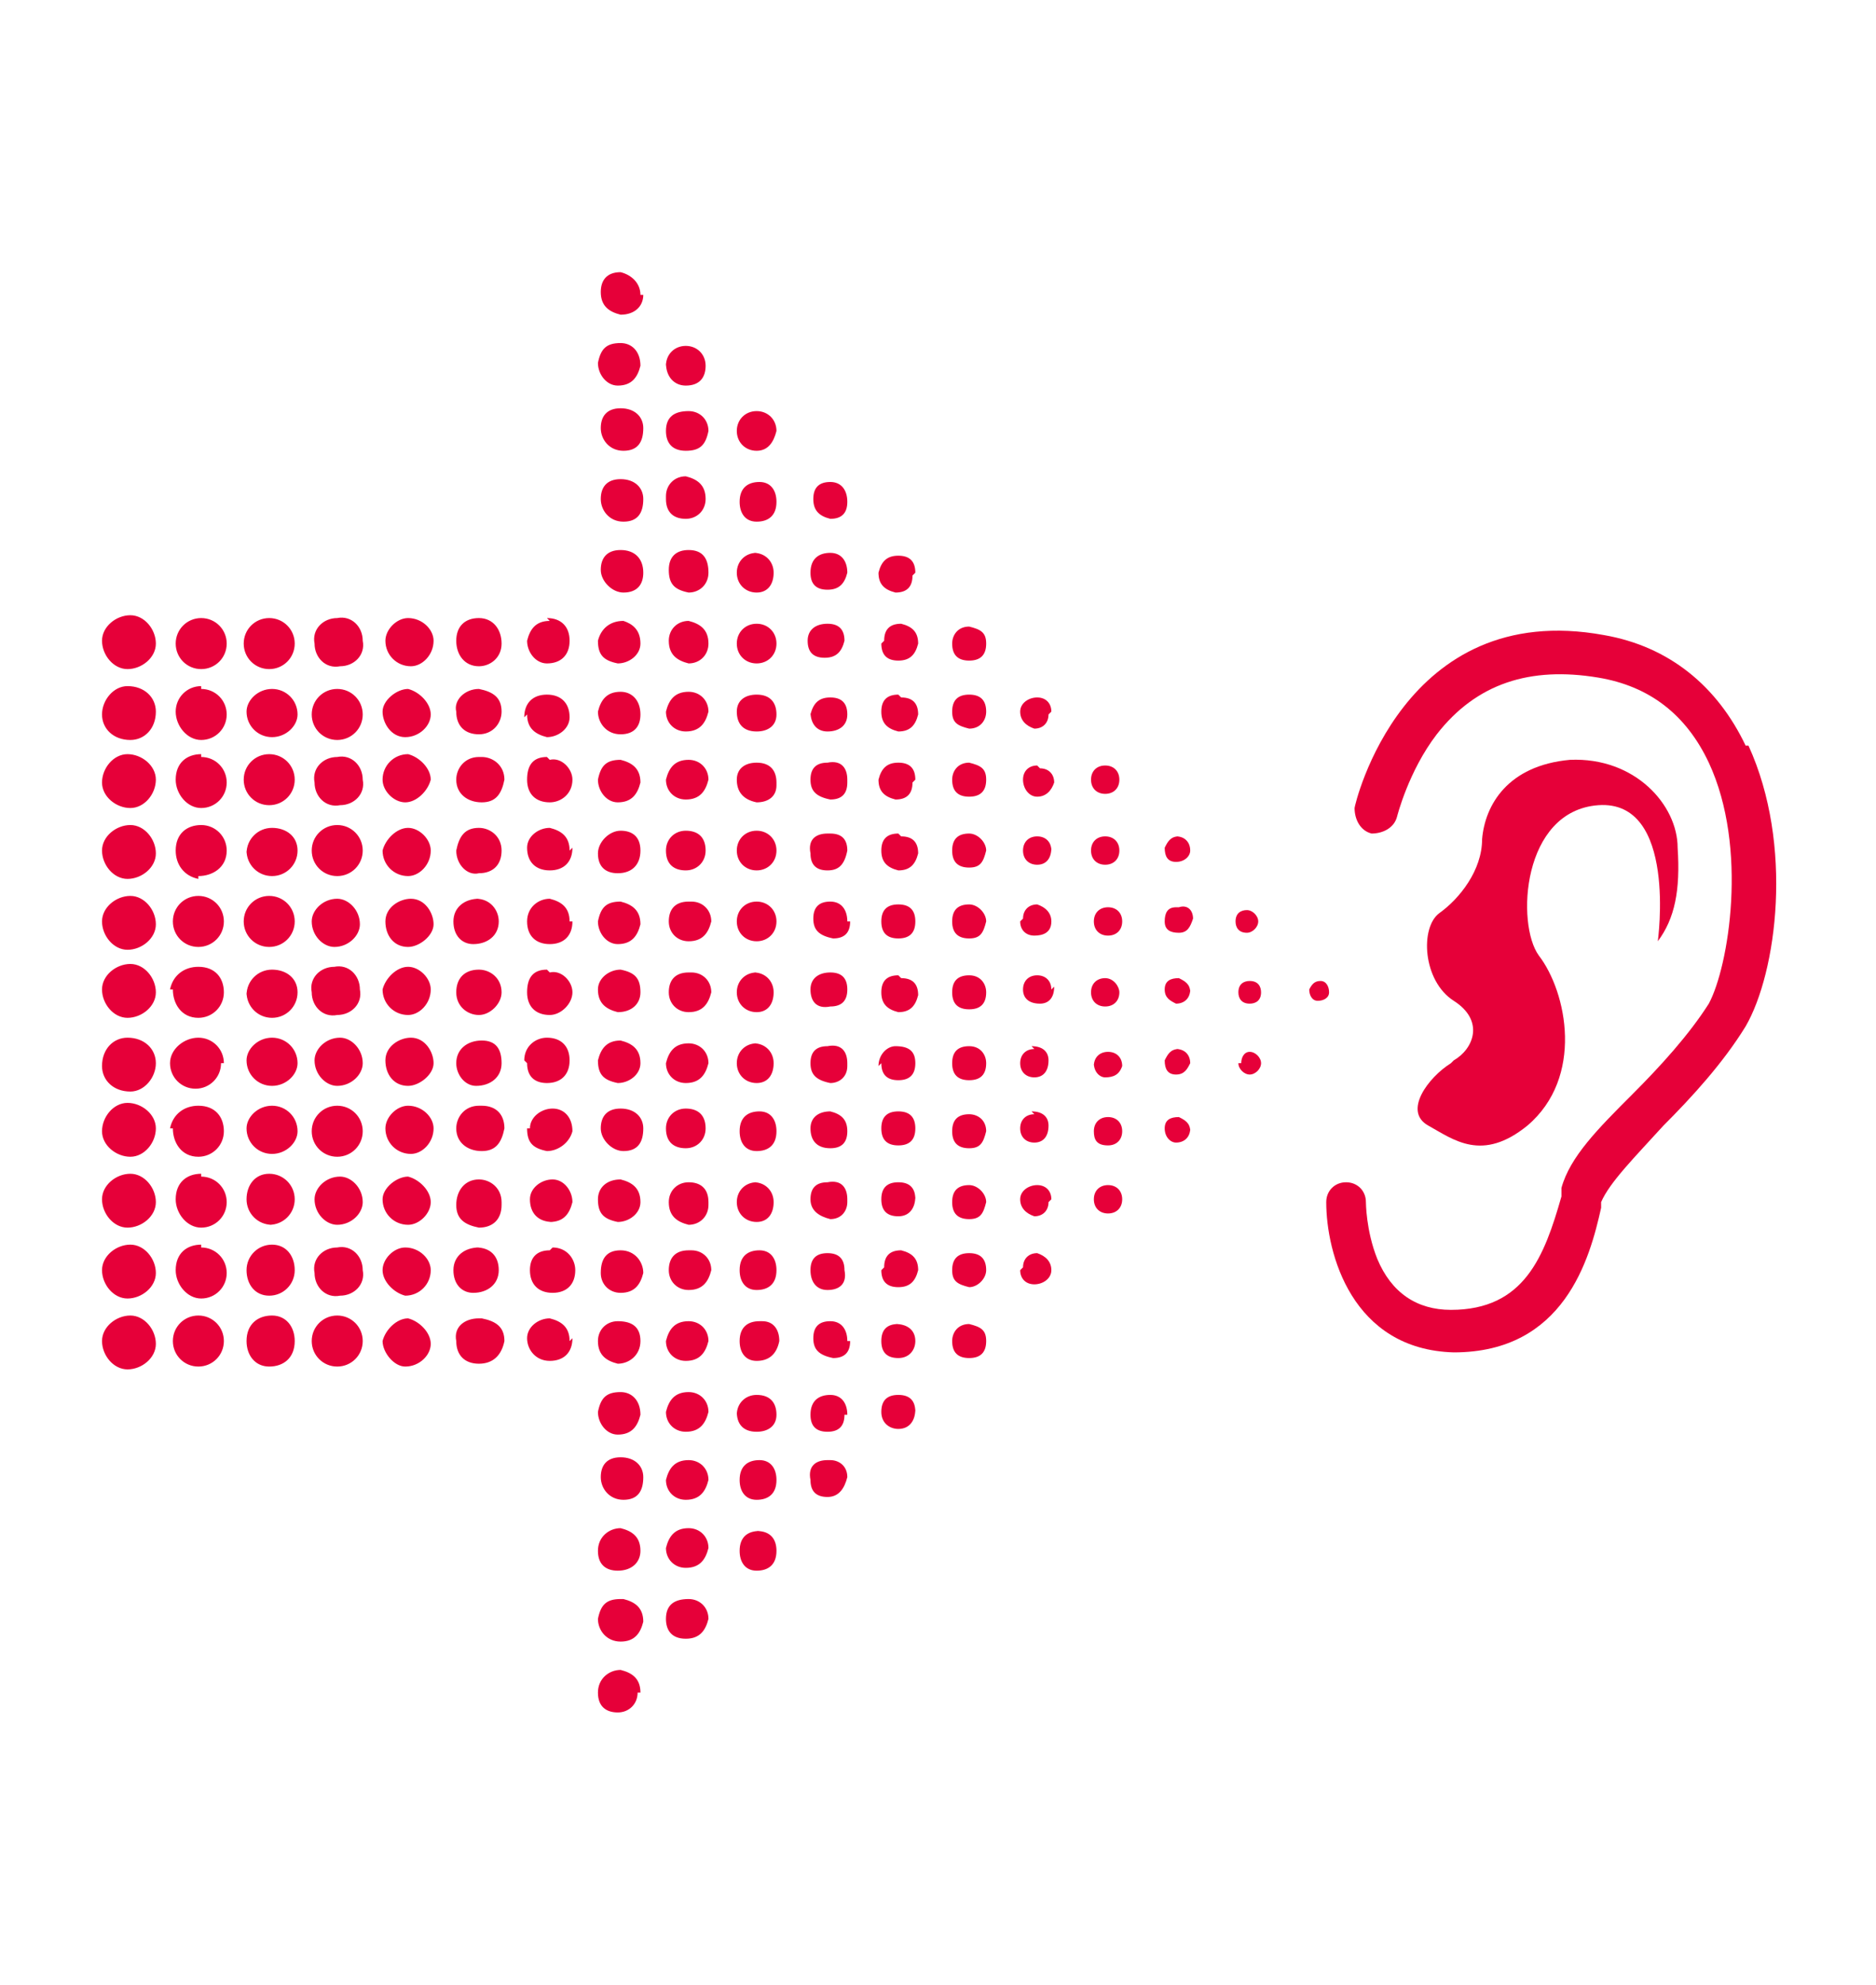 <?xml version="1.0" encoding="UTF-8"?>
<svg xmlns="http://www.w3.org/2000/svg" id="_レイヤー_1" data-name="レイヤー_1" version="1.1" viewBox="0 0 66.2 70">
  <!-- Generator: Adobe Illustrator 29.7.1, SVG Export Plug-In . SVG Version: 2.1.1 Build 8)  -->
  <defs>
    <style>
      .st0 {
        fill: #e60039;
      }
    </style>
  </defs>
  <g>
    <path class="st0" d="M61.6,26.3c-1-2.1-2.7-3.5-5-3.9-7.1-1.3-8.8,6-8.8,6.1,0,.4.2.8.6.9.4,0,.8-.2.9-.6,0,0,.4-1.6,1.4-2.9,1.4-1.8,3.3-2.4,5.7-2,1.8.3,3.1,1.3,3.9,3,1.4,3,.7,7.2,0,8.5-.7,1.1-1.7,2.2-2.7,3.2-1.2,1.2-2.2,2.2-2.5,3.3v.3c-.6,2.1-1.3,4-3.9,4s0,0,0,0c-1.2,0-2.1-.6-2.6-1.8-.4-1-.4-2-.4-2,0-.4-.3-.7-.7-.7h0c-.4,0-.7.3-.7.7,0,1.8.9,5.2,4.5,5.3,0,0,0,0,0,0,3.9,0,4.8-3.3,5.2-5.1v-.2c.3-.7,1.2-1.6,2.2-2.7,1-1,2.1-2.2,2.9-3.5,1.1-1.9,1.7-6.4.1-9.9Z"></path>
    <path class="st0" d="M51.2,37.5c-.8.5-1.7,1.7-.8,2.2s1.9,1.3,3.5,0c2-1.7,1.4-4.7.4-6-.8-1.1-.6-5.1,2.1-5.3,2.8-.2,2.1,4.8,2.1,4.8.6-.8.8-1.8.7-3.3,0-1.5-1.5-3.2-3.8-3.1-2.2.2-3,1.6-3.1,2.8,0,1.1-.8,2.1-1.5,2.6-.7.5-.6,2.4.5,3.1,1.1.7.7,1.7,0,2.1Z"></path>
  </g>
  <path class="st0" d="M5.5,37.5c0-.5-.4-.9-1-.9-.5,0-.9.4-.9,1,0,.5.4.9,1,.9.5,0,.9-.5.9-1ZM3.6,47.3c0,.5.4,1,.9,1,.5,0,1-.4,1-.9,0-.5-.4-1-.9-1-.5,0-1,.4-1,.9ZM3.6,44.8c0,.5.4,1,.9,1,.5,0,1-.4,1-.9,0-.5-.4-1-.9-1-.5,0-1,.4-1,.9ZM5.5,35c0-.5-.4-1-.9-1-.5,0-1,.4-1,.9,0,.5.4,1,.9,1,.5,0,1-.4,1-.9ZM3.6,30c0,.5.4,1,.9,1,.5,0,1-.4,1-.9,0-.5-.4-1-.9-1-.5,0-1,.4-1,.9ZM5.5,27.5c0-.5-.5-.9-1-.9-.5,0-.9.5-.9,1,0,.5.5.9,1,.9.5,0,.9-.5.9-1ZM4.6,41.4c-.5,0-1,.4-1,.9,0,.5.4,1,.9,1,.5,0,1-.4,1-.9,0-.5-.4-1-.9-1ZM4.5,24.2c-.5,0-.9.5-.9,1,0,.5.4.9,1,.9.5,0,.9-.4.9-1,0-.5-.4-.9-1-.9ZM3.6,32.5c0,.5.4,1,.9,1,.5,0,1-.4,1-.9,0-.5-.4-1-.9-1-.5,0-1,.4-1,.9ZM4.5,23.6c.5,0,1-.4,1-.9,0-.5-.4-1-.9-1-.5,0-1,.4-1,.9,0,.5.4,1,.9,1ZM4.5,38.9c-.5,0-.9.5-.9,1,0,.5.5.9,1,.9.5,0,.9-.5.9-1,0-.5-.5-.9-1-.9ZM6.1,47.3c0,.5.4.9.9.9.5,0,.9-.4.9-.9,0-.5-.4-.9-.9-.9-.5,0-.9.4-.9.9ZM7,30.9c.5,0,1-.3,1-.9,0-.5-.4-.9-.9-.9-.5,0-.9.3-.9.9,0,.5.3.9.8,1ZM7.1,21.8c-.5,0-.9.4-.9.9,0,.5.4.9.9.9.5,0,.9-.4.9-.9,0-.5-.4-.9-.9-.9ZM7,33.4c.5,0,.9-.4.9-.9,0-.5-.4-.9-.9-.9-.5,0-.9.4-.9.9,0,.5.4.9.9.9ZM6.1,39.8c0,.5.3,1,.9,1,.5,0,.9-.4.9-.9,0-.5-.3-.9-.9-.9-.5,0-.9.3-1,.8ZM7.1,41.4c-.5,0-.9.3-.9.9,0,.5.4,1,.9,1,.5,0,.9-.4.9-.9,0-.5-.4-.9-.9-.9ZM7.1,24.2c-.5,0-.9.4-.9.9,0,.5.4,1,.9,1,.5,0,.9-.4.9-.9,0-.5-.4-.9-.9-.9ZM6.1,34.9c0,.5.3,1,.9,1,.5,0,.9-.4.9-.9,0-.5-.3-.9-.9-.9-.5,0-.9.3-1,.8ZM7.1,43.9c-.5,0-.9.3-.9.9,0,.5.4,1,.9,1,.5,0,.9-.4.9-.9,0-.5-.4-.9-.9-.9ZM7.1,26.6c-.5,0-.9.3-.9.9,0,.5.4,1,.9,1,.5,0,.9-.4.9-.9,0-.5-.4-.9-.9-.9ZM7.9,37.5c0-.5-.4-.9-.9-.9-.5,0-1,.4-1,.9,0,.5.4.9.9.9.5,0,.9-.4.9-.9ZM9.6,43.9c-.5,0-.9.4-.9.9,0,.5.3.9.8.9.5,0,.9-.4.9-.9,0-.5-.3-.9-.8-.9ZM10.4,27.5c0-.5-.4-.9-.9-.9-.5,0-.9.4-.9.9,0,.5.4.9.9.9.5,0,.9-.4.9-.9ZM8.7,37.4c0,.5.4.9.9.9.5,0,.9-.4.9-.8,0-.5-.4-.9-.9-.9-.5,0-.9.4-.9.8ZM9.6,46.4c-.5,0-.9.3-.9.9,0,.5.3.9.8.9.5,0,.9-.3.9-.9,0-.5-.3-.9-.8-.9ZM8.7,25.1c0,.5.4.9.9.9.5,0,.9-.4.9-.8,0-.5-.4-.9-.9-.9-.5,0-.9.4-.9.8ZM8.7,39.8c0,.5.4.9.9.9.5,0,.9-.4.9-.8,0-.5-.4-.9-.9-.9-.5,0-.9.4-.9.8ZM9.5,43.2c.5,0,.9-.4.9-.9,0-.5-.4-.9-.9-.9-.5,0-.8.4-.8.9,0,.5.4.9.9.9ZM10.4,32.5c0-.5-.4-.9-.9-.9-.5,0-.9.4-.9.9,0,.5.4.9.9.9.5,0,.9-.4.9-.9ZM8.7,35c0,.5.4.9.9.9.5,0,.9-.4.9-.9,0-.5-.4-.8-.9-.8-.5,0-.9.4-.9.9ZM8.7,30c0,.5.4.9.9.9.5,0,.9-.4.9-.9,0-.5-.4-.8-.9-.8-.5,0-.9.4-.9.9ZM10.4,22.7c0-.5-.4-.9-.9-.9-.5,0-.9.4-.9.9,0,.5.4.9.9.9.5,0,.9-.4.9-.9ZM12.8,22.6c0-.5-.4-.9-.9-.8-.5,0-.9.4-.8.9,0,.5.4.9.9.8.5,0,.9-.4.8-.9ZM12.8,37.5c0-.5-.4-.9-.8-.9-.5,0-.9.4-.9.8,0,.5.4.9.8.9.5,0,.9-.4.9-.8ZM12.8,27.5c0-.5-.4-.9-.9-.8-.5,0-.9.4-.8.9,0,.5.4.9.9.8.5,0,.9-.4.8-.9ZM11,47.3c0,.5.4.9.9.9.5,0,.9-.4.9-.9,0-.5-.4-.9-.9-.9-.5,0-.9.4-.9.9ZM11.9,24.3c-.5,0-.9.4-.9.9,0,.5.4.9.9.9.5,0,.9-.4.9-.9,0-.5-.4-.9-.9-.9ZM11.9,39c-.5,0-.9.4-.9.9,0,.5.4.9.9.9.5,0,.9-.4.9-.9,0-.5-.4-.9-.9-.9ZM11.9,29.1c-.5,0-.9.4-.9.9,0,.5.4.9.9.9.5,0,.9-.4.9-.9,0-.5-.4-.9-.9-.9ZM11,32.5c0,.5.4.9.8.9.5,0,.9-.4.9-.8,0-.5-.4-.9-.8-.9-.5,0-.9.4-.9.8ZM12.8,42.4c0-.5-.4-.9-.8-.9-.5,0-.9.4-.9.8,0,.5.4.9.8.9.5,0,.9-.4.9-.8ZM11,35c0,.5.4.9.9.8.5,0,.9-.4.8-.9,0-.5-.4-.9-.9-.8-.5,0-.9.4-.8.9ZM11.9,44c-.5,0-.9.4-.8.9,0,.5.4.9.9.8.5,0,.9-.4.8-.9,0-.5-.4-.9-.9-.8ZM13.5,47.3c0,.4.4.9.8.9.5,0,.9-.4.9-.8,0-.4-.4-.8-.8-.9-.4,0-.8.4-.9.8ZM14.5,31.7c-.4,0-.9.3-.9.8,0,.5.3.9.8.9.4,0,.9-.4.9-.8,0-.4-.3-.9-.8-.9ZM14.5,36.6c-.4,0-.9.3-.9.8,0,.5.3.9.8.9.4,0,.9-.4.9-.8,0-.4-.3-.9-.8-.9ZM14.4,29.2c-.4,0-.8.4-.9.8,0,.5.4.9.9.9.4,0,.8-.4.8-.9,0-.4-.4-.8-.8-.8ZM13.5,44.8c0,.4.4.8.8.9.5,0,.9-.4.9-.9,0-.4-.4-.8-.9-.8-.4,0-.8.4-.8.8ZM14.4,34.1c-.4,0-.8.4-.9.8,0,.5.4.9.9.9.4,0,.8-.4.8-.9,0-.4-.4-.8-.8-.8ZM14.4,39c-.4,0-.8.4-.8.8,0,.5.4.9.9.9.4,0,.8-.4.8-.9,0-.4-.4-.8-.9-.8ZM15.2,27.5c0-.4-.4-.8-.8-.9-.5,0-.9.4-.9.9,0,.4.4.8.8.8.4,0,.8-.4.9-.8ZM13.5,25.1c0,.4.3.9.8.9.5,0,.9-.4.9-.8,0-.4-.4-.8-.8-.9-.4,0-.9.4-.9.8ZM14.4,41.5c-.4,0-.9.4-.9.8,0,.5.4.9.9.9.4,0,.8-.4.8-.8,0-.4-.4-.8-.8-.9ZM14.4,21.8c-.4,0-.8.4-.8.8,0,.5.4.9.9.9.4,0,.8-.4.8-.9,0-.4-.4-.8-.9-.8ZM17.7,35c0-.5-.4-.8-.8-.8-.5,0-.8.3-.8.8,0,.5.4.8.8.8.4,0,.8-.4.8-.8ZM16.9,24.3c-.5,0-.9.4-.8.8,0,.5.3.8.8.8.5,0,.8-.4.8-.8,0-.5-.3-.7-.8-.8ZM16.9,46.5c-.5,0-.9.3-.8.8,0,.5.3.8.8.8.5,0,.8-.3.9-.8,0-.5-.3-.7-.8-.8ZM16.9,44c-.5,0-.9.3-.9.8,0,.5.3.8.7.8.5,0,.9-.3.9-.8,0-.5-.3-.8-.8-.8ZM17.7,22.7c0-.5-.3-.9-.8-.9-.5,0-.8.3-.8.8,0,.5.3.9.8.9.4,0,.8-.3.8-.8ZM17.7,42.4c0-.5-.4-.8-.8-.8-.5,0-.8.4-.8.9,0,.5.3.7.8.8.5,0,.8-.3.8-.8ZM16.9,39c-.5,0-.8.4-.8.8,0,.5.4.8.9.8.5,0,.7-.3.8-.8,0-.5-.3-.8-.8-.8ZM16.9,26.7c-.5,0-.8.4-.8.8,0,.5.4.8.9.8.5,0,.7-.3.8-.8,0-.5-.4-.8-.8-.8ZM16.1,30c0,.5.4.9.8.8.5,0,.8-.3.8-.8,0-.5-.4-.8-.8-.8-.5,0-.7.3-.8.8ZM16.8,38.3c.5,0,.9-.3.9-.8,0-.5-.2-.8-.7-.8-.5,0-.9.3-.9.8,0,.4.3.8.7.8ZM16.9,31.7c-.5,0-.9.3-.9.8,0,.5.3.8.7.8.5,0,.9-.3.9-.8,0-.4-.3-.8-.8-.8ZM21.1,42.3c0,.5.2.7.7.8.4,0,.8-.3.8-.7,0-.5-.3-.7-.7-.8-.5,0-.8.3-.8.7ZM21.1,47.3c0,.5.3.7.7.8.4,0,.8-.3.8-.8,0-.5-.3-.7-.8-.7-.4,0-.7.3-.7.7ZM21.1,22.6c0,.5.2.7.7.8.4,0,.8-.3.8-.7,0-.5-.3-.7-.6-.8-.5,0-.8.3-.9.7ZM19.4,21.9c-.5,0-.7.3-.8.7,0,.4.3.8.7.8.5,0,.8-.3.8-.8,0-.5-.3-.8-.8-.8ZM21.9,49.1c-.5,0-.7.2-.8.7,0,.4.3.8.7.8.5,0,.7-.3.8-.7,0-.5-.3-.8-.7-.8ZM22.6,59.7c0-.5-.3-.7-.7-.8-.4,0-.8.3-.8.8,0,.5.3.7.7.7.4,0,.7-.3.7-.7ZM19.4,43.1c.5,0,.7-.3.8-.7,0-.4-.3-.8-.7-.8-.4,0-.8.3-.8.7,0,.5.3.8.8.8ZM22.6,54.7c0-.5-.3-.7-.7-.8-.4,0-.8.3-.8.8,0,.5.3.7.7.7.5,0,.8-.3.8-.7ZM18.6,25.2c0,.5.3.7.7.8.4,0,.8-.3.8-.7,0-.5-.3-.8-.8-.8-.5,0-.8.3-.8.8ZM21.9,24.4c-.5,0-.7.3-.8.7,0,.4.3.8.8.8.5,0,.7-.3.7-.7,0-.5-.3-.8-.7-.8ZM21.9,31.8c-.5,0-.7.2-.8.7,0,.4.3.8.7.8.5,0,.7-.3.8-.7,0-.5-.3-.7-.7-.8ZM20.1,32.5c0-.5-.3-.7-.7-.8-.4,0-.8.3-.8.8,0,.5.3.8.8.8.5,0,.8-.3.8-.8ZM21.9,51.4c-.5,0-.7.3-.7.7,0,.4.3.8.8.8.5,0,.7-.3.7-.8,0-.4-.3-.7-.8-.7ZM19.4,44.1c-.5,0-.7.3-.7.7,0,.5.3.8.8.8.5,0,.8-.3.8-.8,0-.4-.3-.8-.8-.8ZM21.9,45.6c.5,0,.7-.3.8-.7,0-.4-.3-.8-.8-.8-.5,0-.7.3-.7.8,0,.4.3.7.7.7ZM21.9,19.4c-.5,0-.7.3-.7.7,0,.4.4.8.8.8.5,0,.7-.3.7-.7,0-.5-.3-.8-.8-.8ZM21.9,39.1c-.5,0-.7.3-.7.7,0,.4.4.8.8.8.5,0,.7-.3.7-.8,0-.4-.3-.7-.8-.7ZM21.9,12.1c-.5,0-.7.2-.8.7,0,.4.3.8.7.8.5,0,.7-.3.8-.7,0-.5-.3-.8-.7-.8ZM18.6,39.8c0,.5.2.7.7.8.4,0,.8-.3.9-.7,0-.5-.3-.8-.7-.8-.4,0-.8.3-.8.7ZM19.3,34.2c-.5,0-.7.3-.7.8,0,.5.3.8.8.8.4,0,.8-.4.8-.8,0-.4-.4-.8-.8-.7ZM22.6,35c0-.5-.2-.7-.7-.8-.4,0-.8.3-.8.7,0,.5.3.7.7.8.5,0,.8-.3.8-.7ZM19.3,26.7c-.5,0-.7.3-.7.8,0,.5.3.8.8.8.4,0,.8-.3.8-.8,0-.4-.4-.8-.8-.7ZM18.6,37.5c0,.5.3.7.7.7.5,0,.8-.3.8-.8,0-.5-.3-.8-.8-.8-.4,0-.8.3-.8.8ZM21.1,37.4c0,.5.2.7.7.8.4,0,.8-.3.8-.7,0-.5-.3-.7-.7-.8-.5,0-.7.3-.8.7ZM21.9,26.8c-.5,0-.7.2-.8.7,0,.4.3.8.7.8.5,0,.7-.3.8-.7,0-.5-.3-.7-.7-.8ZM20.1,47.3c0-.5-.3-.7-.7-.8-.4,0-.8.3-.8.7,0,.4.3.8.8.8.5,0,.8-.3.8-.8ZM21.9,14.4c-.5,0-.7.3-.7.7,0,.4.3.8.8.8.5,0,.7-.3.7-.8,0-.4-.3-.7-.8-.7ZM20.1,30c0-.5-.3-.7-.7-.8-.4,0-.8.3-.8.7,0,.5.3.8.8.8.5,0,.8-.3.8-.8ZM22.6,30c0-.5-.3-.7-.7-.7-.4,0-.8.4-.8.8,0,.5.3.7.7.7.5,0,.8-.3.8-.8ZM21.9,16.9c-.5,0-.7.3-.7.7,0,.4.3.8.8.8.5,0,.7-.3.7-.8,0-.4-.3-.7-.8-.7ZM21.9,56.4c-.5,0-.7.2-.8.7,0,.4.3.8.8.8.5,0,.7-.3.8-.7,0-.5-.3-.7-.7-.8ZM22.6,10.4c0-.4-.3-.7-.7-.8-.5,0-.7.3-.7.7,0,.5.3.7.7.8.5,0,.8-.3.8-.7ZM24.3,26.8c-.5,0-.7.3-.8.7,0,.4.3.7.7.7.5,0,.7-.3.8-.7,0-.4-.3-.7-.7-.7ZM24.3,36.8c-.5,0-.7.3-.8.7,0,.4.3.7.7.7.5,0,.7-.3.8-.7,0-.4-.3-.7-.7-.7ZM24.3,53.9c-.5,0-.7.3-.8.7,0,.4.3.7.7.7.5,0,.7-.3.8-.7,0-.4-.3-.7-.7-.7ZM23.5,30c0,.5.3.7.7.7.4,0,.7-.3.7-.7,0-.5-.3-.7-.7-.7-.4,0-.7.3-.7.7ZM23.5,17.6c0,.5.3.7.7.7.4,0,.7-.3.7-.7,0-.5-.3-.7-.7-.8-.4,0-.7.3-.7.7ZM23.5,12.8c0,.5.3.8.7.8.5,0,.7-.3.7-.7,0-.4-.3-.7-.7-.7-.4,0-.7.3-.7.7ZM24.3,56.4c-.5,0-.8.2-.8.7,0,.4.2.7.7.7.5,0,.7-.3.8-.7,0-.4-.3-.7-.7-.7ZM23.5,39.8c0,.5.3.7.7.7.4,0,.7-.3.7-.7,0-.5-.3-.7-.7-.7-.4,0-.7.3-.7.7ZM24.3,46.6c-.5,0-.7.3-.8.7,0,.4.3.7.7.7.5,0,.7-.3.8-.7,0-.4-.3-.7-.7-.7ZM24.3,49.1c-.5,0-.7.3-.8.7,0,.4.3.7.7.7.5,0,.7-.3.8-.7,0-.4-.3-.7-.7-.7ZM25,20.2c0-.5-.2-.8-.7-.8-.4,0-.7.2-.7.7,0,.5.2.7.7.8.4,0,.7-.3.7-.7ZM24.3,31.8c-.5,0-.7.3-.7.7,0,.4.3.7.7.7.5,0,.7-.3.8-.7,0-.4-.3-.7-.7-.7ZM25,42.4c0-.5-.3-.7-.7-.7-.4,0-.7.3-.7.7,0,.5.3.7.7.8.4,0,.7-.3.7-.7ZM24.3,24.4c-.5,0-.7.3-.8.7,0,.4.3.7.7.7.5,0,.7-.3.8-.7,0-.4-.3-.7-.7-.7ZM24.3,44.1c-.5,0-.7.3-.7.7,0,.4.3.7.7.7.5,0,.7-.3.8-.7,0-.4-.3-.7-.7-.7ZM24.3,34.3c-.5,0-.7.3-.7.7,0,.4.3.7.7.7.5,0,.7-.3.8-.7,0-.4-.3-.7-.7-.7ZM24.3,14.5c-.5,0-.8.2-.8.7,0,.4.2.7.7.7.5,0,.7-.2.8-.7,0-.4-.3-.7-.7-.7ZM25,22.7c0-.5-.3-.7-.7-.8-.4,0-.7.3-.7.7,0,.5.3.7.7.8.4,0,.7-.3.7-.7ZM24.3,51.5c-.5,0-.7.3-.8.7,0,.4.3.7.7.7.5,0,.7-.3.8-.7,0-.4-.3-.7-.7-.7ZM26,25.1c0,.4.2.7.7.7.4,0,.7-.2.7-.6,0-.4-.2-.7-.7-.7-.4,0-.7.2-.7.6ZM26.8,44.1c-.4,0-.7.2-.7.7,0,.4.2.7.6.7.4,0,.7-.2.7-.7,0-.4-.2-.7-.6-.7ZM26.7,19.5c-.4,0-.7.3-.7.7,0,.4.3.7.7.7.4,0,.6-.3.6-.7,0-.4-.3-.7-.7-.7ZM26,32.5c0,.4.3.7.7.7.4,0,.7-.3.7-.7,0-.4-.3-.7-.7-.7-.4,0-.7.3-.7.7ZM26.8,51.5c-.4,0-.7.2-.7.7,0,.4.2.7.6.7.4,0,.7-.2.7-.7,0-.4-.2-.7-.6-.7ZM26.8,39.2c-.4,0-.7.2-.7.7,0,.4.2.7.6.7.4,0,.7-.2.7-.7,0-.4-.2-.7-.6-.7ZM26,30c0,.4.3.7.7.7.4,0,.7-.3.7-.7,0-.4-.3-.7-.7-.7-.4,0-.7.3-.7.7ZM26.7,34.3c-.4,0-.7.3-.7.7,0,.4.3.7.7.7.4,0,.6-.3.6-.7,0-.4-.3-.7-.7-.7ZM27.4,27.6c0-.4-.2-.7-.7-.7-.4,0-.7.2-.7.6,0,.4.2.7.7.8.4,0,.7-.2.7-.6ZM26.7,36.8c-.4,0-.7.3-.7.7,0,.4.3.7.7.7.4,0,.6-.3.6-.7,0-.4-.3-.7-.7-.7ZM26.8,17c-.4,0-.7.2-.7.7,0,.4.2.7.6.7.4,0,.7-.2.7-.7,0-.4-.2-.7-.6-.7ZM26.8,46.6c-.4,0-.7.2-.7.7,0,.4.2.7.6.7.4,0,.7-.2.8-.7,0-.4-.2-.7-.6-.7ZM26.7,41.7c-.4,0-.7.3-.7.7,0,.4.3.7.7.7.4,0,.6-.3.6-.7,0-.4-.3-.7-.7-.7ZM26,49.8c0,.4.2.7.7.7.4,0,.7-.2.7-.6,0-.4-.2-.7-.7-.7-.4,0-.7.3-.7.7ZM26.7,14.5c-.4,0-.7.3-.7.7,0,.4.3.7.7.7.4,0,.6-.3.7-.7,0-.4-.3-.7-.7-.7ZM26.7,22c-.4,0-.7.3-.7.7,0,.4.3.7.7.7.4,0,.7-.3.7-.7,0-.4-.3-.7-.7-.7ZM26.8,54c-.4,0-.7.2-.7.7,0,.4.2.7.6.7.4,0,.7-.2.7-.7,0-.4-.2-.7-.7-.7ZM29.9,49.9c0-.4-.2-.7-.6-.7-.4,0-.7.2-.7.7,0,.4.2.6.6.6.4,0,.6-.2.6-.6ZM29.9,20.2c0-.4-.2-.7-.6-.7-.4,0-.7.2-.7.7,0,.4.2.6.6.6.4,0,.6-.2.7-.6ZM29.3,34.3c-.4,0-.7.2-.7.6,0,.4.2.7.7.6.4,0,.6-.2.6-.6,0-.4-.2-.6-.6-.6ZM29.9,42.3c0-.4-.2-.7-.7-.6-.4,0-.6.2-.6.6,0,.4.3.6.7.7.4,0,.6-.3.6-.6ZM29.9,32.5c0-.4-.2-.7-.6-.7-.4,0-.6.2-.6.6,0,.4.2.6.7.7.4,0,.6-.2.6-.6ZM29.2,22c-.4,0-.7.2-.7.6,0,.4.2.6.6.6.4,0,.6-.2.7-.6,0-.4-.2-.6-.6-.6ZM29.2,29.4c-.4,0-.7.2-.6.7,0,.4.2.6.6.6.4,0,.6-.2.7-.7,0-.4-.2-.6-.6-.6ZM29.2,51.5c-.4,0-.7.2-.6.7,0,.4.2.6.6.6.4,0,.6-.3.7-.7,0-.4-.3-.6-.6-.6ZM28.6,25.1c0,.4.2.7.6.7.4,0,.7-.2.7-.6,0-.4-.2-.6-.6-.6-.4,0-.6.2-.7.6ZM29.9,37.5c0-.4-.2-.7-.7-.6-.4,0-.6.2-.6.6,0,.4.2.6.7.7.3,0,.6-.2.6-.6ZM29.9,47.3c0-.4-.2-.7-.6-.7-.4,0-.6.2-.6.6,0,.4.2.6.7.7.4,0,.6-.2.6-.6ZM29.9,27.5c0-.4-.2-.7-.7-.6-.4,0-.6.2-.6.6,0,.4.2.6.7.7.4,0,.6-.2.6-.6ZM28.6,44.8c0,.4.2.7.6.7.4,0,.7-.2.6-.7,0-.4-.2-.6-.6-.6-.4,0-.6.2-.6.6ZM29.9,17.7c0-.4-.2-.7-.6-.7-.4,0-.6.2-.6.6,0,.4.2.6.6.7.4,0,.6-.2.6-.6ZM29.3,39.2c-.4,0-.7.2-.7.6,0,.4.2.7.7.7.4,0,.6-.2.6-.6,0-.4-.2-.6-.6-.7ZM32.3,42.3c0-.4-.2-.6-.6-.6-.4,0-.6.2-.6.6,0,.4.2.6.6.6.4,0,.6-.3.6-.7ZM31.7,29.4c-.4,0-.6.2-.6.6,0,.4.2.6.6.7.4,0,.6-.2.7-.6,0-.4-.2-.6-.6-.6ZM31.1,22.7c0,.4.2.6.6.6.4,0,.6-.2.7-.6,0-.4-.2-.6-.6-.7-.4,0-.6.2-.6.6ZM31.7,34.4c-.4,0-.6.2-.6.6,0,.4.2.6.6.7.4,0,.6-.2.7-.6,0-.4-.2-.6-.6-.6ZM31.7,24.5c-.4,0-.6.2-.6.6,0,.4.2.6.6.7.4,0,.6-.2.7-.6,0-.4-.2-.6-.6-.6ZM31.1,37.5c0,.4.2.6.6.6.4,0,.6-.2.6-.6,0-.4-.2-.6-.7-.6-.3,0-.6.3-.6.7ZM31.1,32.5c0,.4.2.6.6.6.4,0,.6-.2.6-.6,0-.4-.2-.6-.6-.6-.4,0-.6.2-.6.6ZM31.7,46.7c-.4,0-.6.2-.6.6,0,.4.2.6.6.6.4,0,.6-.3.6-.6,0-.4-.3-.6-.7-.6ZM32.3,27.5c0-.4-.2-.6-.6-.6-.4,0-.6.2-.7.6,0,.4.2.6.6.7.4,0,.6-.2.6-.6ZM31.1,44.8c0,.4.2.6.6.6.4,0,.6-.2.7-.6,0-.4-.2-.6-.6-.7-.4,0-.6.2-.6.6ZM32.3,39.8c0-.4-.2-.6-.6-.6-.4,0-.6.2-.6.6,0,.4.2.6.6.6.4,0,.6-.2.6-.6ZM32.3,20.2c0-.4-.2-.6-.6-.6-.4,0-.6.2-.7.6,0,.4.2.6.6.7.4,0,.6-.2.6-.6ZM32.3,49.8c0-.4-.2-.6-.6-.6-.4,0-.6.2-.6.6,0,.4.3.6.6.6.4,0,.6-.3.6-.7ZM34.2,34.4c-.4,0-.6.2-.6.6,0,.4.2.6.6.6.4,0,.6-.2.6-.6,0-.3-.2-.6-.6-.6ZM34.2,41.8c-.4,0-.6.2-.6.6,0,.4.2.6.6.6.4,0,.5-.2.6-.6,0-.3-.3-.6-.6-.6ZM34.2,39.3c-.4,0-.6.2-.6.6,0,.4.2.6.6.6.4,0,.5-.2.6-.6,0-.4-.3-.6-.6-.6ZM34.8,44.8c0-.4-.2-.6-.6-.6-.4,0-.6.2-.6.6,0,.4.2.5.6.6.3,0,.6-.3.6-.6ZM34.2,31.9c-.4,0-.6.2-.6.6,0,.4.2.6.6.6.4,0,.5-.2.6-.6,0-.3-.3-.6-.6-.6ZM34.2,29.4c-.4,0-.6.2-.6.6,0,.4.2.6.6.6.4,0,.5-.2.6-.6,0-.3-.3-.6-.6-.6ZM33.6,27.5c0,.4.2.6.6.6.4,0,.6-.2.6-.6,0-.4-.2-.5-.6-.6-.4,0-.6.3-.6.6ZM34.8,25.1c0-.4-.2-.6-.6-.6-.4,0-.6.2-.6.6,0,.4.2.5.6.6.4,0,.6-.3.6-.6ZM33.6,47.3c0,.4.2.6.6.6.4,0,.6-.2.6-.6,0-.4-.2-.5-.6-.6-.4,0-.6.3-.6.6ZM33.6,22.7c0,.4.2.6.6.6.4,0,.6-.2.6-.6,0-.4-.2-.5-.6-.6-.4,0-.6.3-.6.6ZM34.2,36.9c-.4,0-.6.2-.6.6,0,.4.2.6.6.6.4,0,.6-.2.6-.6,0-.3-.2-.6-.6-.6ZM37.1,42.3c0-.3-.2-.5-.5-.5-.3,0-.6.2-.6.5,0,.3.2.5.5.6.3,0,.5-.2.5-.5ZM37.1,34.9c0-.3-.2-.5-.5-.5-.3,0-.5.2-.5.5,0,.3.2.5.6.5.3,0,.5-.2.5-.6ZM37.1,30c0-.3-.2-.5-.5-.5-.3,0-.5.2-.5.5,0,.3.2.5.5.5.3,0,.5-.2.5-.6ZM36.5,39.3c-.3,0-.5.2-.5.5,0,.3.2.5.5.5.3,0,.5-.2.5-.6,0-.3-.2-.5-.6-.5ZM36,44.8c0,.3.2.5.5.5.3,0,.6-.2.6-.5,0-.3-.2-.5-.5-.6-.3,0-.5.2-.5.5ZM36,32.5c0,.3.2.5.5.5.3,0,.6-.1.6-.5,0-.3-.2-.5-.5-.6-.3,0-.5.2-.5.5ZM36.6,27c-.3,0-.5.2-.5.5,0,.3.2.6.5.6.3,0,.5-.2.6-.5,0-.3-.2-.5-.5-.5ZM37.1,25.1c0-.3-.2-.5-.5-.5-.3,0-.6.2-.6.5,0,.3.2.5.5.6.3,0,.5-.2.5-.5ZM36.5,37c-.3,0-.5.2-.5.5,0,.3.2.5.5.5.3,0,.5-.2.5-.6,0-.3-.2-.5-.6-.5ZM38.6,37.5c0,.3.2.5.4.5.3,0,.5-.1.6-.4,0-.3-.2-.5-.5-.5-.3,0-.5.2-.5.5ZM39,27c-.3,0-.5.2-.5.5,0,.3.2.5.5.5.3,0,.5-.2.5-.5,0-.3-.2-.5-.5-.5ZM39.6,42.3c0-.3-.2-.5-.5-.5-.3,0-.5.2-.5.5,0,.3.2.5.5.5.3,0,.5-.2.5-.5ZM39.1,39.4c-.3,0-.5.2-.5.5,0,.3.1.5.5.5.3,0,.5-.2.5-.5,0-.3-.2-.5-.5-.5ZM39.6,32.5c0-.3-.2-.5-.5-.5-.3,0-.5.2-.5.5,0,.3.2.5.5.5.3,0,.5-.2.5-.5ZM39,29.5c-.3,0-.5.2-.5.5,0,.3.2.5.5.5.3,0,.5-.2.5-.5,0-.3-.2-.5-.5-.5ZM39,34.5c-.3,0-.5.2-.5.5,0,.3.2.5.5.5.3,0,.5-.2.5-.5,0-.2-.2-.5-.5-.5ZM42,39.9c0-.3-.2-.4-.4-.5-.3,0-.5.1-.5.4,0,.3.2.5.4.5.3,0,.5-.2.5-.5ZM41.5,32c-.3,0-.4.2-.4.5,0,.3.2.4.5.4.3,0,.4-.2.5-.5,0-.3-.2-.5-.5-.4ZM41.6,29.5c-.3,0-.4.2-.5.4,0,.3.1.5.4.5.3,0,.5-.2.5-.4,0-.3-.2-.5-.5-.5ZM42,35c0-.3-.2-.4-.4-.5-.3,0-.5.1-.5.4,0,.3.2.4.4.5.3,0,.5-.2.5-.5ZM41.6,37c-.3,0-.4.2-.5.4,0,.3.1.5.4.5.3,0,.4-.2.5-.4,0-.3-.2-.5-.5-.5ZM44,32.1c-.2,0-.4.1-.4.4,0,.2.1.4.4.4.2,0,.4-.2.4-.4,0-.2-.2-.4-.4-.4ZM43.7,37.5c0,.2.2.4.4.4.2,0,.4-.2.4-.4,0-.2-.2-.4-.4-.4-.2,0-.3.2-.3.4ZM43.7,35c0,.2.1.4.4.4.2,0,.4-.1.4-.4,0-.2-.1-.4-.4-.4-.2,0-.4.1-.4.4ZM46.5,35.3c.2,0,.4-.1.4-.3,0-.2-.1-.4-.3-.4-.2,0-.3.1-.4.3,0,.2.1.4.3.4Z"></path>
</svg>
